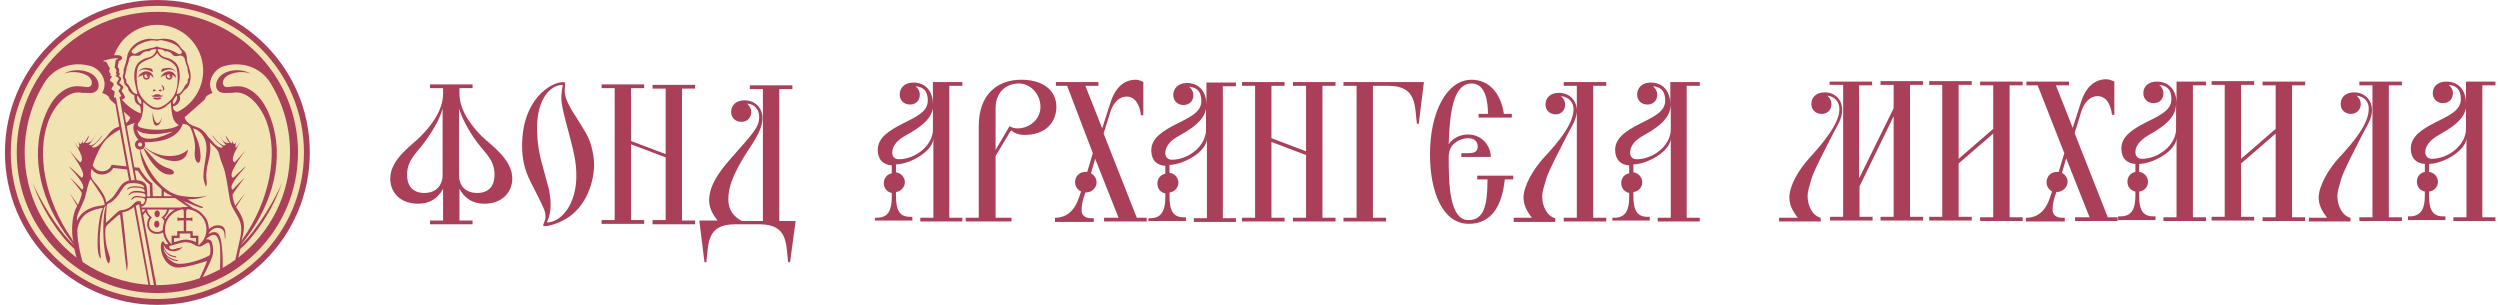 <svg width="410" height="50" viewBox="0 0 410 50" fill="none" xmlns="http://www.w3.org/2000/svg">
<circle cx="25.81" cy="25" r="25" fill="#AA3F59"/>
<path fill-rule="evenodd" clip-rule="evenodd" d="M25.809 0.961C12.534 0.961 1.771 11.724 1.771 25C1.771 38.276 12.534 49.038 25.809 49.038C39.085 49.038 49.848 38.276 49.848 25C49.848 11.724 39.085 0.961 25.809 0.961ZM25.809 48.061C13.076 48.061 2.748 37.733 2.748 25C2.748 12.267 13.076 1.939 25.809 1.939C38.542 1.939 48.87 12.262 48.87 25C48.87 37.733 38.542 48.061 25.809 48.061Z" fill="#F1E3B2"/>
<path fill-rule="evenodd" clip-rule="evenodd" d="M47.324 21.74C46.879 18.795 45.844 16.035 44.344 13.6C42.734 10.985 39.574 9.975 36.659 10.87C35.104 11.345 33.754 13.42 34.864 15.24C34.639 15.34 33.759 15.605 33.664 16.155C33.634 16.335 33.229 16.59 33.009 16.83C32.094 17.635 31.174 18.44 30.259 19.245C30.454 19.795 30.744 20.14 31.394 20.495C31.724 20.675 32.104 20.76 32.449 20.91C32.624 20.985 32.799 21.065 32.959 21.175C33.134 21.3 33.289 21.45 33.444 21.6C33.559 21.71 33.679 21.825 33.774 21.955C34.099 22.43 34.344 22.695 34.544 22.87C35.189 23.675 35.989 24.505 36.579 24.095C36.134 23.755 34.934 22.715 34.804 22.11C34.974 22.435 36.444 24.35 37.039 23.715C36.714 23.5 35.889 22.145 35.734 21.905C35.874 22.05 36.289 22.84 36.644 23.145C37.014 23.46 37.489 23.52 37.669 23.415C37.289 23.145 37.104 22.58 36.994 22.255L37.219 22.495C37.579 23.22 38.239 24.04 38.029 22.985C38.349 23.925 38.609 23.715 38.834 22.975C38.354 24.595 38.669 24.57 39.484 23.155C39.249 23.72 37.509 26.13 38.464 26.64C38.589 26.605 40.189 24.765 40.269 24.63C40.099 24.95 37.144 28.605 38.204 29.17C38.494 28.975 39.974 27.46 40.309 27.305C40.054 27.725 37.184 30.435 38.164 31.13C38.574 30.605 39.939 29.33 40.159 29.1C39.664 29.785 38.509 31.2 38.134 31.925C38.124 32.51 38.419 33.325 38.594 33.735C38.849 33.39 39.904 32.035 40.174 31.685C39.979 31.97 39.009 33.51 38.714 33.955C39.104 34.5 39.789 35.54 39.964 36.585C40.114 37.49 39.824 38.745 39.564 39.7L39.779 39.25C44.309 32.755 45.639 25.165 43.704 19.91C42.904 17.74 40.744 14.655 38.084 15.225C37.739 15.23 37.344 15.245 36.814 15.25C35.354 15.255 34.999 13.775 36.019 12.59C36.889 11.585 39.214 11.005 41.184 12.1C39.644 11.48 37.484 11.945 36.819 12.835C36.354 13.46 36.574 14.04 36.879 14.2C37.534 14.54 38.869 13.665 40.689 14.55C42.824 15.595 44.059 18.095 44.754 20.51C46.684 27.22 44.144 34.66 39.414 40.26C42.159 37.85 45.464 32.015 46.234 30.015C46.284 29.87 46.329 29.725 46.374 29.58C46.349 29.69 46.299 29.84 46.234 30.015C44.754 34.415 41.819 38.72 39.409 40.815C39.364 41.135 39.194 41.74 39.064 42.25C44.234 38.27 47.564 32.025 47.564 24.995C47.569 23.89 47.484 22.8 47.324 21.74Z" fill="#F1E3B2"/>
<path fill-rule="evenodd" clip-rule="evenodd" d="M20.304 18.31L20.329 18.44L20.504 19.325L20.539 19.495L20.659 20.115L20.674 20.19C21.094 19.845 21.214 19.67 21.364 19.24L20.304 18.31Z" fill="#F1E3B2"/>
<path fill-rule="evenodd" clip-rule="evenodd" d="M5.384 30.015C5.314 29.84 5.269 29.69 5.244 29.58C5.289 29.725 5.334 29.87 5.384 30.015C6.149 32.015 9.459 37.85 12.204 40.26C7.474 34.66 4.934 27.22 6.864 20.51C7.559 18.1 8.794 15.595 10.929 14.55C12.744 13.66 14.079 14.54 14.739 14.2C15.044 14.04 15.264 13.455 14.799 12.835C14.134 11.945 11.974 11.48 10.434 12.1C12.404 11.005 14.729 11.585 15.599 12.59C16.624 13.775 16.264 15.26 14.804 15.25C14.274 15.25 13.879 15.23 13.534 15.225C10.874 14.65 8.714 17.74 7.914 19.91C5.979 25.165 7.304 32.75 11.834 39.25L12.049 39.7C11.599 38.03 11.834 34.945 12.664 33.78C12.374 33.335 11.634 31.97 11.439 31.68C11.714 32.03 12.529 33.255 12.784 33.6C12.959 33.19 13.414 32.215 13.404 31.625C13.034 30.9 11.954 29.775 11.459 29.09C11.679 29.315 13.044 30.59 13.454 31.12C14.434 30.425 11.564 27.715 11.309 27.295C11.639 27.45 13.119 28.965 13.414 29.16C14.479 28.595 11.519 24.945 11.349 24.62C11.434 24.755 13.029 26.6 13.154 26.63C14.109 26.12 12.369 23.705 12.134 23.145C12.954 24.56 13.269 24.585 12.784 22.965C13.014 23.71 13.269 23.915 13.589 22.975C13.379 24.03 14.039 23.21 14.399 22.485L14.624 22.245C14.514 22.57 14.329 23.135 13.949 23.405C14.129 23.51 14.604 23.45 14.974 23.135C15.329 22.83 15.744 22.04 15.884 21.895C15.729 22.135 14.909 23.49 14.579 23.705C15.174 24.34 16.649 22.43 16.814 22.1C16.689 22.71 15.484 23.75 15.039 24.085C15.634 24.495 16.429 23.665 17.074 22.86C17.274 22.685 17.514 22.42 17.844 21.945C17.934 21.81 18.054 21.7 18.174 21.59C18.329 21.44 18.484 21.285 18.659 21.165C18.814 21.055 18.994 20.975 19.169 20.9C19.294 20.845 19.424 20.8 19.554 20.755V20.74L19.489 20.36L19.449 20.13L19.334 19.465L19.324 19.405L19.194 18.65L19.169 18.51L19.009 17.57L18.929 17.105L18.604 16.82C18.384 16.58 17.979 16.325 17.949 16.145C17.854 15.595 16.974 15.33 16.749 15.23C17.854 13.405 16.504 11.335 14.954 10.86C12.039 9.97 8.879 10.975 7.269 13.59C5.764 16.025 4.729 18.785 4.289 21.735C4.129 22.8 4.044 23.885 4.044 24.995C4.044 32.02 7.374 38.27 12.544 42.25C12.414 41.74 12.244 41.13 12.199 40.815C9.799 38.72 6.864 34.415 5.384 30.015Z" fill="#F1E3B2"/>
<path fill-rule="evenodd" clip-rule="evenodd" d="M30.599 13.755C30.929 13.555 30.679 13.015 30.889 12.9C31.204 12.725 30.834 11.885 30.794 11.61C30.739 10.695 30.629 10.95 30.479 10.35C30.404 10.065 30.379 9.975 30.334 9.875C30.324 9.45 29.974 9.105 29.549 9.105C29.394 9.105 28.689 9.4 28.334 9.005C28.144 8.675 27.504 8.275 27.004 8.44C26.929 8.22 26.579 8.04 25.844 8.065C25.984 8.675 26.359 9.16 26.979 9.38C27.434 9.515 27.694 9.555 27.924 9.675C28.034 9.735 28.129 9.78 28.214 9.825C28.234 9.85 28.259 9.87 28.284 9.885C28.639 10.115 28.974 10.31 29.264 11.035C29.394 11.385 29.514 12.045 29.474 12.74C29.429 13.5 29.209 14.31 29.059 14.91C28.994 15.165 29.044 15.235 28.954 15.415C28.959 15.415 28.964 15.415 28.969 15.415C29.959 15.435 30.154 14.025 30.599 13.755Z" fill="#F1E3B2"/>
<path fill-rule="evenodd" clip-rule="evenodd" d="M22.044 7.895C21.919 7.985 21.789 8.075 21.729 8.15C21.604 8.305 21.479 8.465 21.679 8.655C21.874 8.84 22.149 8.895 22.359 8.755C22.549 8.63 23.094 8.36 23.149 8.345C24.069 7.915 25.424 7.875 25.729 7.6C26.034 7.875 27.389 7.915 28.309 8.345C28.364 8.36 28.899 8.63 29.084 8.755C29.294 8.895 29.544 8.95 29.739 8.765C29.939 8.575 29.814 8.415 29.689 8.26C29.634 8.195 29.579 8.135 29.524 8.075C29.384 7.765 29.044 7.49 28.609 7.26C28.549 7.225 28.484 7.19 28.419 7.165C27.914 6.93 27.319 6.75 26.774 6.65L26.779 6.645C26.404 6.55 25.984 6.59 25.749 6.72C25.439 6.62 25.099 6.605 24.784 6.63C23.759 6.81 22.509 7.27 22.044 7.895Z" fill="#F1E3B2"/>
<path fill-rule="evenodd" clip-rule="evenodd" d="M23.549 42.45L22.079 34.48L21.979 33.94C21.424 34.405 20.769 34.745 20.054 34.825C20.074 34.97 20.089 35.09 20.099 35.195C20.169 35.74 20.229 36.29 20.294 36.835C20.304 36.97 20.319 37.115 20.339 37.28C20.339 37.28 20.339 37.28 20.344 37.28C20.559 39.245 20.739 41.215 20.934 43.185C20.929 43.66 20.899 44.09 20.779 44.41C20.719 43.885 20.654 43.385 20.589 42.91L19.714 35.31C19.679 35.185 19.579 35.17 19.414 35.265L18.179 36.365C18.179 36.365 18.179 36.365 18.179 36.36C18.044 36.485 17.889 36.61 17.754 36.74L17.749 36.745C17.509 36.975 17.304 37.235 17.289 37.57C17.109 40.75 18.189 41.93 18.049 42.645C17.534 45.245 16.289 37.525 17.359 33.685C17.324 33.68 17.144 34.02 17.109 34.015C16.819 34.68 16.494 36.635 16.389 38.47C16.274 40.535 16.624 42.46 16.504 42.38C15.549 41.76 16.099 35.1 16.894 34.14C16.909 34.12 16.929 34.105 16.944 34.085C15.224 34.33 14.159 34.9 13.729 35.43V35.445C13.154 36.005 12.914 36.6 12.744 37.315C12.454 38.535 13.259 42.195 13.569 42.98C16.679 45.1 20.364 46.435 24.344 46.7L23.549 42.45Z" fill="#F1E3B2"/>
<path fill-rule="evenodd" clip-rule="evenodd" d="M17.125 33.575C17.14 33.575 17.155 33.565 17.16 33.55C17.185 33.49 17.145 33.315 17.035 32.96C16.945 32.67 16.85 32.38 16.695 32.13C16.12 31.205 15.49 30.31 14.855 29.365C14.49 29.87 14.255 31.215 13.945 32.36C13.88 32.6 13.78 32.835 13.685 33.05H13.68C13.445 33.585 13.21 34.115 12.975 34.65C12.64 35.295 12.505 36.045 12.655 36.185C12.76 35.905 13.005 35.525 13.315 35.155C14.96 33.57 16.685 33.87 17.125 33.575Z" fill="#F1E3B2"/>
<path fill-rule="evenodd" clip-rule="evenodd" d="M21.15 9.855C21.105 9.97 21.105 10.01 21.02 10.35C20.87 10.95 20.76 10.695 20.705 11.61C20.665 11.885 20.295 12.725 20.61 12.9C20.82 13.02 20.575 13.56 20.9 13.755C21.35 14.025 21.54 15.455 22.545 15.42C22.49 15.26 22.485 15.07 22.44 14.91C22.29 14.31 22.07 13.505 22.025 12.745C21.985 12.05 22.105 11.39 22.235 11.04C22.525 10.315 22.86 10.12 23.215 9.89C23.215 9.89 23.22 9.89 23.22 9.885C23.225 9.88 23.235 9.88 23.24 9.87C23.34 9.81 23.455 9.75 23.59 9.675C23.825 9.55 24.08 9.51 24.535 9.38C25.16 9.16 25.53 8.675 25.67 8.065C24.935 8.04 24.585 8.22 24.51 8.44C24.01 8.275 23.355 8.585 23.165 8.915C22.825 9.315 22.095 9.105 21.935 9.105C21.515 9.105 21.17 9.435 21.15 9.855Z" fill="#F1E3B2"/>
<path fill-rule="evenodd" clip-rule="evenodd" d="M28.249 18.825C28.119 18.155 28.084 17.47 28.004 16.77C27.349 17.325 26.754 17.98 25.779 17.985C24.809 17.985 24.214 17.325 23.494 16.725C23.494 17.1 23.519 17.4 23.489 17.695C23.404 18.55 23.314 19.4 22.774 20.06C22.459 20.435 22.569 20.7 22.964 20.885C24.719 21.52 28.194 21.395 29.324 20.51C28.659 20.145 28.379 19.51 28.249 18.825ZM25.569 20.595C25.089 20.54 24.964 18.975 25.044 18.39C25.119 19.015 25.369 20.295 25.894 20.19C26.244 20.12 26.434 19.56 26.574 19.265C26.344 20.285 25.974 20.64 25.569 20.595Z" fill="#F1E3B2"/>
<path fill-rule="evenodd" clip-rule="evenodd" d="M25.249 22.695C26.254 22.56 27.519 22.01 28.354 21.57C26.749 21.935 24.999 22.205 23.399 21.785C23.229 21.74 22.529 21.5 22.444 21.215C22.824 22.705 23.914 22.87 25.249 22.695Z" fill="#F1E3B2"/>
<path fill-rule="evenodd" clip-rule="evenodd" d="M26.444 35.645C26.809 35.55 27.274 34.895 27.414 34.38C26.509 34.355 25.004 34.355 24.119 34.36C24.124 34.505 24.189 35.1 24.854 35.61L24.944 35.68C24.474 35.96 24.369 36.67 24.494 37.16C24.554 37.405 24.689 37.605 24.884 37.755C25.389 38.14 26.259 38.17 26.709 37.685C26.709 37.66 26.709 37.64 26.709 37.615C26.709 37.16 26.794 36.72 26.949 36.315C26.859 36.015 26.679 35.76 26.444 35.645ZM25.714 37.33C25.474 37.33 25.279 37.075 25.279 36.76C25.279 36.445 25.474 36.19 25.714 36.19C25.954 36.19 26.149 36.445 26.149 36.76C26.154 37.075 25.959 37.33 25.714 37.33ZM25.774 35.635C25.534 35.635 25.339 35.38 25.339 35.065C25.339 34.75 25.534 34.495 25.774 34.495C26.014 34.495 26.209 34.75 26.209 35.065C26.214 35.38 26.014 35.635 25.774 35.635Z" fill="#F1E3B2"/>
<path fill-rule="evenodd" clip-rule="evenodd" d="M27.129 35.925C27.189 35.81 27.259 35.695 27.334 35.585C27.334 35.575 27.334 35.57 27.334 35.57C27.699 35.035 28.154 34.645 28.669 34.38H27.729C27.724 34.675 27.264 35.52 26.939 35.675C26.999 35.725 27.084 35.835 27.129 35.925Z" fill="#F1E3B2"/>
<path fill-rule="evenodd" clip-rule="evenodd" d="M28.139 40.05V38.65H29.059V37.91H30.139V36.15H29.394L29.104 36.29V35.61L29.394 35.75H30.139V34.615L29.999 34.335V34.33V34.325C28.339 34.545 27.059 35.935 27.059 37.615C27.054 38.575 27.474 39.44 28.139 40.05Z" fill="#F1E3B2"/>
<path fill-rule="evenodd" clip-rule="evenodd" d="M29.07 42.82C29.03 42.82 28.07 42.745 27.34 42.035C27.515 42.44 28.31 43.05 28.92 43.205C30.21 43.54 33.215 42.57 34.335 41.885C34.575 41.815 34.585 40.035 34.215 39.825C34.11 39.61 33.16 40.425 32.82 40.43C32.08 40.445 31.86 40.01 31.165 39.82C30.11 39.535 29.46 39.92 27.81 40.335L27.8 40.345C27.63 40.575 27.915 40.99 28.44 40.895C28.965 40.805 29.055 40.765 29.065 40.67C29.195 40.76 29.635 40.66 29.955 40.455C29.565 41.085 28.69 41.31 28 41.155C27.44 41.03 27.045 40.63 26.805 40.16C26.875 40.76 27.24 41.245 27.49 41.475C27.97 41.92 28.715 42.03 28.815 42.03C28.935 42.03 28.935 42.24 28.815 42.225C27.77 42.055 27.255 41.655 26.86 40.725C26.875 41.16 27.07 41.58 27.395 41.89C27.85 42.33 28.535 42.585 29.075 42.655C29.255 42.67 29.22 42.83 29.07 42.82Z" fill="#F1E3B2"/>
<path fill-rule="evenodd" clip-rule="evenodd" d="M23.159 33.915C23.174 33.955 23.184 33.995 23.194 34.035H24.609H25.254H27.569H28.724H29.584C29.989 33.94 30.399 33.915 30.809 33.95C30.839 33.955 30.969 33.965 30.864 33.955L28.724 32.485C28.634 32.48 28.549 32.48 28.469 32.485H24.099C24.029 33.13 23.894 33.725 23.159 33.915Z" fill="#F1E3B2"/>
<path fill-rule="evenodd" clip-rule="evenodd" d="M20.04 9.49C20.084 9.805 19.524 9.985 19.474 10L19.299 11.015C19.559 11.175 19.654 11.66 19.454 11.88C19.704 11.925 19.75 12.415 19.39 12.425C19.509 12.46 19.855 12.65 19.884 12.9C19.91 13.1 19.645 13.415 19.535 13.595L20.125 14.075C20.23 14.16 20.25 14.295 20.189 14.415L19.939 14.91L20.274 15.435C20.785 16.24 20.274 16.115 19.98 16.325C20.814 17.3 21.855 18.125 23.075 18.605C23.134 18.33 23.09 17.545 22.915 17.315C21.855 16.855 22.09 15.89 22.04 15.62C21.544 15.45 21.055 14.93 21.029 14.59C20.994 14.16 20.43 14.03 20.39 13.645C20.369 13.445 20.299 13.06 20.2 12.9C19.994 12.57 20.375 11.965 20.274 11.58C20.235 11.425 20.5 10.825 20.66 10.195C20.805 9.625 20.884 8.985 20.95 8.825C21.529 7.415 22.829 6.535 24.334 6.365C24.785 6.315 25.244 6.445 25.695 6.44C26.41 6.425 26.61 6.26 27.454 6.39C28.48 6.545 28.864 6.865 29.309 7.335C29.515 7.55 29.684 7.955 30.04 8.21C30.424 8.485 30.599 8.905 30.634 9.365C30.654 9.655 30.645 9.965 30.73 10.245C31.059 11.04 31.399 12.305 31.209 13.13C31.13 13.485 31.07 13.96 30.739 14.365C30.559 14.585 30.279 14.725 30.11 14.95C29.904 15.22 29.695 15.47 29.439 15.665C29.834 16.415 29.049 17.405 28.41 17.41C28.29 17.665 28.434 18 28.689 18.185C28.845 18.295 29.015 18.4 29.285 18.26C31.684 17 33.319 14.49 33.319 11.595C33.319 7.44 29.95 4.07 25.794 4.07C22.52 4.07 19.735 6.16 18.7 9.08C18.93 9.055 19.959 8.91 20.04 9.49Z" fill="#F1E3B2"/>
<path fill-rule="evenodd" clip-rule="evenodd" d="M26.865 32.175C27.33 32.175 28.3 32.18 28.33 32.18C28.33 32.17 27.35 31.805 26.865 31.37V32.175Z" fill="#F1E3B2"/>
<path fill-rule="evenodd" clip-rule="evenodd" d="M29.459 38.3V39.04H28.539V39.715C29.864 39.39 30.419 38.975 32.139 39.695V39.035H31.219V38.3H29.459Z" fill="#F1E3B2"/>
<path fill-rule="evenodd" clip-rule="evenodd" d="M23.845 34.355H23.265C23.295 34.515 23.325 34.685 23.37 34.875C23.43 34.77 23.62 34.575 23.845 34.355Z" fill="#F1E3B2"/>
<path fill-rule="evenodd" clip-rule="evenodd" d="M24.134 32.21C24.239 32.215 24.314 32.22 24.629 32.19C24.604 31.93 24.614 30.965 24.554 30.25C23.744 29.745 22.739 28.25 22.614 28L22.104 27.94L22.399 29.545C23.639 29.655 24.029 30.14 24.084 30.905C24.129 31.535 24.174 32.2 24.134 32.21Z" fill="#F1E3B2"/>
<path fill-rule="evenodd" clip-rule="evenodd" d="M17.71 36.235C18.205 35.77 18.685 35.29 19.195 34.84C19.385 34.67 19.64 34.48 19.87 34.47C20.785 34.425 21.455 33.955 22.03 33.32C22.295 33.03 22.525 32.965 22.84 32.985C23.045 33 23.1 33.06 23.1 33.14C23.105 33.265 23.105 33.445 23.2 33.48C23.52 33.61 23.76 33.09 23.785 32.845C23.83 32.43 23.225 32.43 22.925 32.39C22.5 32.335 22.105 32.27 21.755 32.655C21.64 32.82 21.4 32.835 21.62 32.54C22 32.03 22.355 32.055 23.815 32.335C23.87 32.075 23.87 31.92 23.775 31.825C23.545 31.59 22.145 31.515 21.845 31.6C21.44 31.715 21.18 32.1 21.08 32.02C21.04 31.985 21.145 31.825 21.41 31.585C21.565 31.445 21.75 31.37 21.945 31.34C22.69 31.215 23.54 31.43 23.705 31.52C23.73 31.315 23.72 31.22 23.645 31.1C23.475 30.845 22.63 30.71 21.98 30.75C21.54 30.78 21.26 30.815 20.91 31.085C20.775 31.19 20.805 30.91 21.17 30.73C21.81 30.41 22.98 30.545 23.635 30.78C23.665 30.275 22.75 30.085 22.165 30.04C21.635 30 21.09 29.995 20.725 30.255C20.1 30.69 19.755 31.59 19.24 32.2C18.81 32.705 18.345 33.175 17.68 33.435C17.58 33.475 17.505 33.695 17.49 33.84C17.44 34.39 17.41 34.94 17.385 35.495C17.37 35.82 17.385 36.15 17.385 36.525C17.51 36.41 17.615 36.325 17.71 36.235Z" fill="#F1E3B2"/>
<path fill-rule="evenodd" clip-rule="evenodd" d="M30.695 34.305L30.68 34.33L30.535 34.615V35.75H31.265L31.55 35.61V36.29L31.265 36.15H30.53V37.91H31.61V38.65H32.53V40.25C33.335 39.645 33.855 38.69 33.855 37.62C33.865 35.86 32.465 34.425 30.695 34.305Z" fill="#F1E3B2"/>
<path fill-rule="evenodd" clip-rule="evenodd" d="M25.224 29.84C24.054 28.555 23.154 26.72 22.914 24.53C22.834 24.525 22.759 24.51 22.689 24.49H22.684H22.679C22.634 24.475 22.594 24.455 22.549 24.43C22.389 24.34 22.249 24.18 22.174 23.995V23.99V23.985V23.98C22.144 23.895 22.129 23.805 22.129 23.71C22.129 23.345 22.364 23.035 22.689 22.925C21.749 21.82 21.619 20.355 22.259 20.13C21.919 20.2 21.379 20.395 20.774 20.67L21.214 23.065L21.289 23.465L21.414 24.14L21.449 24.335L21.479 24.485L21.524 24.74L21.584 25.065L21.654 25.435L22.019 27.425L22.844 27.515C23.144 28.215 24.339 29.7 24.984 30.09C25.034 30.78 25.009 31.51 25.069 32.18C25.134 32.175 25.829 32.175 26.499 32.175V31.035C25.949 30.54 25.394 30.03 25.224 29.84Z" fill="#F1E3B2"/>
<path fill-rule="evenodd" clip-rule="evenodd" d="M23.304 23.705C23.304 23.515 23.154 23.365 22.964 23.365C22.779 23.365 22.624 23.515 22.624 23.705C22.624 23.895 22.774 24.045 22.964 24.045C23.154 24.045 23.304 23.89 23.304 23.705Z" fill="#F1E3B2"/>
<path fill-rule="evenodd" clip-rule="evenodd" d="M28.38 17.07C28.61 17.125 29.225 16.275 28.99 15.635C28.7 16.065 28.17 16.46 28.38 17.07Z" fill="#F1E3B2"/>
<path fill-rule="evenodd" clip-rule="evenodd" d="M18.27 27.12L18.309 27.01L18.424 27.03L20.75 27.285L20.559 26.26L20.439 25.615L20.349 25.135L20.27 24.705L20.215 24.415L20.204 24.37L20.105 23.815L19.735 21.8L19.684 21.525L19.634 21.25C18.57 21.855 17.5 22.63 16.974 23.41C16.47 24.11 16.09 24.855 15.764 25.62L15.759 25.63C15.54 26.09 15.37 26.55 15.2 27.125C15.97 28.575 17.875 28.24 18.27 27.12Z" fill="#F1E3B2"/>
<path fill-rule="evenodd" clip-rule="evenodd" d="M17.405 10.105L18.04 11.26C17.94 11.39 17.895 11.56 17.925 11.73C17.96 11.92 18.08 12.07 18.245 12.155L18.22 12.16C18.13 12.175 18.065 12.265 18.085 12.36C18.1 12.45 18.19 12.515 18.285 12.495L18.37 12.48L18.38 12.54L18.08 12.98C18.005 13.09 18.03 13.245 18.145 13.32L18.585 13.625L18.645 13.96L18.34 14.4C18.265 14.51 18.29 14.665 18.405 14.745L18.83 15.035L18.695 15.76C18.63 16.12 18.865 16.005 18.975 15.985L19.015 15.98L19.73 19.87L19.835 20.45L21.51 29.57C21.705 29.55 21.91 29.54 22.1 29.545L19.59 15.875L19.63 15.865C19.74 15.845 20 15.865 19.81 15.555L19.425 14.925L19.715 14.5C19.79 14.39 19.765 14.235 19.65 14.16L19.21 13.85L19.15 13.515L19.45 13.075C19.525 12.965 19.5 12.81 19.385 12.73L18.945 12.43L18.935 12.37L19.02 12.355C19.11 12.34 19.175 12.25 19.155 12.155C19.14 12.065 19.05 12 18.955 12.02L18.93 12.025C19.05 11.895 19.11 11.71 19.075 11.515C19.045 11.34 18.94 11.2 18.8 11.115L18.98 9.81C19.235 9.73 19.39 9.655 19.38 9.605C19.365 9.51 18.805 9.535 18.13 9.66C17.455 9.785 16.925 9.96 16.94 10.05C16.965 10.105 17.14 10.12 17.405 10.105Z" fill="#F1E3B2"/>
<path fill-rule="evenodd" clip-rule="evenodd" d="M23.14 17.07C23.345 16.465 22.82 16.065 22.529 15.635C22.29 16.27 22.904 17.125 23.14 17.07Z" fill="#F1E3B2"/>
<path fill-rule="evenodd" clip-rule="evenodd" d="M33.755 39.24C34.225 39.21 34.62 39.295 34.77 39.825C35.015 40.685 34.985 41.425 34.825 42.035C34.695 42.525 33.715 44.615 33.255 45.445C34.235 45.085 35.185 44.66 36.095 44.17C36.1 42.925 36.185 40.78 36.03 40.01C35.665 38.205 34.99 38.13 33.755 39.24Z" fill="#F1E3B2"/>
<path fill-rule="evenodd" clip-rule="evenodd" d="M29.574 43.865C26.564 44.19 25.844 39.865 26.729 39.56C26.834 39.525 27.039 40.17 27.329 40.06C27.444 40.055 27.534 40.035 27.609 40.005C27.154 39.485 26.849 38.835 26.749 38.125C26.429 38.295 26.094 38.37 25.684 38.36C24.639 38.335 24.259 37.62 24.154 37.02C24.079 36.595 24.169 36.035 24.494 35.665C24.229 35.385 23.844 34.92 23.894 34.715C23.689 34.965 23.654 34.995 23.469 35.27L23.959 37.95L25.634 46.76C25.694 46.76 25.754 46.76 25.814 46.76C28.234 46.76 30.564 46.365 32.744 45.635C33.149 44.805 33.949 42.965 33.944 42.79C33.344 42.975 31.384 43.67 29.574 43.865Z" fill="#F1E3B2"/>
<path fill-rule="evenodd" clip-rule="evenodd" d="M14.919 28.18C14.814 28.65 14.924 29.09 15.204 29.49C15.504 29.925 15.919 30.305 16.209 30.75C16.744 31.555 17.264 32.125 17.429 33.19C17.769 32.955 18.274 32.635 18.609 32.2C19.579 30.95 19.854 29.875 21.169 29.595L20.839 27.8L18.549 27.54C18.029 28.725 15.889 29.16 15.039 27.68C14.999 27.85 14.959 28.015 14.919 28.18Z" fill="#F1E3B2"/>
<path fill-rule="evenodd" clip-rule="evenodd" d="M39.469 38.585C39.564 38.04 39.604 37.545 39.524 36.975C39.334 35.555 38.009 34.37 37.729 32.925C37.414 31.295 37.254 29.675 36.869 28.135C36.644 27.225 36.179 26.405 35.984 25.46C35.869 24.905 35.619 24.465 35.194 24.09C34.779 23.73 34.834 23.76 34.399 23.34C34.814 25.4 33.849 26.64 33.824 28.825C33.819 29.365 34.034 30.245 33.769 30.625C33.569 30.1 33.369 29.555 33.364 29.015C33.339 27.135 34.089 25.205 33.799 23.575C33.579 22.34 32.744 21.31 31.674 21.05C31.989 22.22 32.509 22.975 32.729 24.16C33.409 27.87 31.689 27.025 31.954 24.77C32.174 22.875 31.234 20.87 31.114 20.765C30.664 20.375 30.614 20.43 29.979 20.3C29.199 22.63 26.624 23.315 23.704 23.335C23.759 23.445 23.789 23.57 23.789 23.7C23.789 23.835 23.759 23.955 23.704 24.07C25.704 25.67 27.579 25.705 28.754 25.52C30.149 25.295 30.829 24.51 30.829 24.51C30.474 27.54 26.474 26.63 23.679 24.105C23.649 24.16 23.614 24.21 23.574 24.255C25.574 26.29 25.684 26.97 27.874 27.695C28.804 28 28.839 28.855 27.339 28.585C25.689 28.155 24.229 25.89 23.519 24.315C23.374 24.45 23.179 24.53 22.979 24.535C24.029 27.635 26.129 31.06 28.969 31.95C29.919 32.245 32.444 32.55 34.039 32.075C32.504 32.74 31.024 32.68 30.784 32.675C31.569 33.29 32.339 33.625 33.299 33.945C33.339 34.31 32.604 34 31.724 33.63C31.134 33.385 30.429 33.15 30.034 32.945L31.569 34.055C31.609 34.105 31.594 34.1 31.654 34.12C32.114 34.27 32.534 34.5 32.894 34.795L32.869 34.785C33.819 35.635 34.159 36.26 34.264 37.555L34.299 37.53L34.304 37.525L34.749 37.215C35.304 36.9 35.804 36.9 36.209 37.015C36.559 37.115 36.964 37.32 36.974 38.395C36.984 39.605 36.889 39.48 36.814 38.365C36.724 37.015 34.769 37.04 34.189 38.39C34.709 38.06 35.779 37.605 36.169 39.175C36.474 40.27 36.584 42.76 36.509 43.945C37.229 43.535 37.929 43.09 38.594 42.6C38.819 41.64 39.334 39.365 39.429 38.88C39.444 38.785 39.459 38.685 39.469 38.585Z" fill="#F1E3B2"/>
<path fill-rule="evenodd" clip-rule="evenodd" d="M22.269 33.75L24.634 46.725C24.839 46.735 25.039 46.745 25.244 46.75L22.819 33.505C22.644 33.56 22.454 33.645 22.269 33.75Z" fill="#F1E3B2"/>
<path fill-rule="evenodd" clip-rule="evenodd" d="M27.904 12.25C27.914 12.25 27.924 12.25 27.929 12.25C27.734 12.165 27.479 12.215 27.414 12.295C27.284 12.535 27.474 12.83 27.699 12.815C27.879 12.805 27.999 12.68 28.024 12.525C27.999 12.55 27.984 12.565 27.924 12.57C27.709 12.58 27.709 12.26 27.904 12.25Z" fill="#F1E3B2"/>
<path fill-rule="evenodd" clip-rule="evenodd" d="M28.984 11.245C28.859 10.695 27.989 9.94 27.139 9.73C26.599 9.595 26.084 9.25 25.774 8.655C25.524 9.17 24.929 9.56 24.464 9.685C23.474 10.04 22.974 10.385 22.714 10.825C22.224 11.665 22.379 14.14 22.774 15.09C23.129 15.95 23.754 16.665 24.599 17.26C25.214 17.695 25.924 17.8 26.544 17.475C27.759 16.835 28.674 15.89 28.984 14.475C29.224 13.39 29.189 12.16 28.984 11.245ZM26.579 11.325C26.734 11.185 27.574 11.1 27.809 11.135C28.289 11.215 28.669 11.515 28.874 11.845C28.124 11.085 27.269 11.395 26.444 11.825C26.459 11.56 26.479 11.41 26.579 11.325ZM26.064 14.805C26.164 14.69 26.304 14.645 26.399 14.69C26.564 14.765 26.509 14.995 26.354 15.005C26.274 15.01 26.234 14.94 26.129 14.915C26.019 14.89 25.899 14.96 25.789 14.96C25.914 14.945 25.989 14.89 26.064 14.805ZM25.509 14.805C25.584 14.89 25.659 14.945 25.779 14.955C25.669 14.955 25.549 14.885 25.439 14.91C25.334 14.935 25.294 15.005 25.214 15C25.059 14.99 25.009 14.76 25.169 14.685C25.264 14.645 25.409 14.685 25.509 14.805ZM23.689 11.135C23.924 11.095 24.764 11.185 24.919 11.325C25.019 11.415 25.039 11.56 25.054 11.825C24.234 11.395 23.374 11.085 22.624 11.845C22.834 11.515 23.209 11.215 23.689 11.135ZM24.584 12.475C24.604 12.78 24.364 13.045 24.054 13.065C23.744 13.085 23.474 12.85 23.454 12.54C23.449 12.45 23.464 12.37 23.499 12.29C23.239 12.36 22.854 12.515 22.644 12.72C22.789 12.19 23.379 11.73 23.904 11.695C24.589 11.655 25.134 12.12 25.169 12.785C24.989 12.57 24.789 12.38 24.529 12.26C24.564 12.335 24.584 12.405 24.584 12.475ZM26.239 16.26C26.119 16.305 25.959 16.34 25.784 16.34C25.609 16.34 25.449 16.3 25.329 16.26C25.209 16.215 25.069 16.11 25.099 16.085C25.159 16.035 25.294 15.96 25.409 15.97C25.524 15.98 25.654 16.04 25.784 16.04C25.919 16.04 26.044 15.98 26.159 15.97C26.274 15.96 26.404 16.04 26.469 16.085C26.499 16.11 26.364 16.22 26.239 16.26ZM26.104 15.855C26.034 15.84 25.969 15.865 25.914 15.885C25.804 15.93 25.769 15.925 25.659 15.885C25.604 15.865 25.534 15.84 25.469 15.855C25.139 15.93 25.019 15.87 24.764 15.69C25.279 15.74 25.349 15.495 25.564 15.45C25.664 15.43 25.689 15.495 25.789 15.495C25.889 15.495 25.919 15.43 26.019 15.45C26.234 15.49 26.304 15.74 26.819 15.69C26.634 15.815 26.384 15.92 26.104 15.855ZM26.624 14.945C26.844 14.84 26.694 14.095 26.384 13.93C26.934 13.985 27.209 14.82 26.624 14.945ZM28.234 12.27C28.264 12.335 28.284 12.405 28.289 12.475C28.309 12.78 28.069 13.045 27.759 13.065C27.449 13.085 27.179 12.85 27.159 12.54C27.154 12.45 27.169 12.37 27.204 12.29C26.944 12.36 26.559 12.515 26.349 12.72C26.494 12.19 27.084 11.73 27.609 11.695C28.294 11.655 28.839 12.12 28.874 12.785C28.699 12.58 28.499 12.39 28.234 12.27Z" fill="#F1E3B2"/>
<path fill-rule="evenodd" clip-rule="evenodd" d="M24.2 12.25C24.21 12.25 24.22 12.25 24.225 12.25C24.03 12.165 23.775 12.215 23.71 12.295C23.58 12.535 23.77 12.83 23.995 12.815C24.175 12.805 24.295 12.68 24.32 12.525C24.295 12.55 24.28 12.565 24.22 12.57C24.01 12.58 24.005 12.26 24.2 12.25Z" fill="#F1E3B2"/>
<path d="M79.414 33.409C77.42 33.409 76.116 32.412 75.35 30.954V36.171H77.497V36.785H70.518V36.171H72.665V30.954C71.899 32.412 70.595 33.409 68.601 33.409C65.687 33.409 64 31.645 64 29.266C64 26.044 67.758 23.665 68.985 22.361C70.135 21.21 72.665 18.448 72.665 15.379V14.458H70.518V13.844H77.497V14.458H75.35V15.379C75.35 18.448 77.88 21.21 79.031 22.361C80.334 23.665 84.015 26.044 84.015 29.266C84.015 31.568 82.328 33.409 79.414 33.409ZM72.589 17.834C72.205 19.138 71.362 20.98 69.598 23.358C68.294 25.123 66.761 26.274 66.761 28.652C66.761 30.57 67.758 31.645 69.598 31.645C71.515 31.645 72.589 30.417 72.589 28.652V17.834ZM78.264 23.358C76.5 20.98 75.733 19.138 75.273 17.834V28.652C75.273 30.494 76.347 31.645 78.264 31.645C80.104 31.645 81.101 30.57 81.101 28.652C81.101 26.197 79.567 25.123 78.264 23.358Z" fill="#AA3F59"/>
<path d="M92.144 36.248C90.917 36.862 89.766 37.092 89.46 37.092C89.383 37.092 89.076 37.092 89.076 36.939C89.076 36.785 89.46 36.095 89.46 35.634C89.46 34.56 89.306 34.33 87.082 29.957C85.932 27.732 85.626 25.89 85.626 23.895C85.626 16.223 90.38 13.46 92.374 13.46C92.681 13.46 92.681 13.614 92.681 13.767C92.681 13.844 92.604 14.765 92.604 14.918C92.604 16.223 93.677 17.911 93.908 18.294C96.362 22.131 96.592 22.591 96.975 23.972C97.282 25.046 97.435 26.197 97.435 27.118C97.359 30.494 95.748 34.56 92.144 36.248ZM92.681 19.522C92.451 18.524 92.067 17.22 92.067 16.146C92.067 15.302 92.144 14.765 92.297 13.921C90.15 13.921 88.079 16.376 88.079 20.98C88.079 21.593 88.079 23.665 88.693 26.12L89.997 30.954C90.073 31.261 90.303 32.489 90.303 33.486C90.303 34.714 90.15 35.404 89.69 36.478C91.99 36.478 94.521 33.563 94.521 28.882C94.521 26.427 94.138 24.969 92.681 19.522Z" fill="#AA3F59"/>
<path d="M107.02 36.709V36.095H109.167V25.813L103.492 23.665V36.095H105.64V36.709H98.661V36.095H100.808V14.458H98.661V13.844H105.64V14.458H103.492V23.128L109.167 25.276V14.534H107.02V13.921H113.998V14.534H111.851V36.171H113.998V36.785H107.02V36.709Z" fill="#AA3F59"/>
<path d="M129.566 43H129.259C128.876 40.008 129.259 36.785 124.581 36.785H120.517C115.839 36.785 116.223 40.008 115.839 43H115.533L114.689 36.172H117.68C117.22 35.558 116.299 34.407 116.299 32.872C116.299 30.724 117.526 28.652 119.674 26.197C123.585 21.747 124.505 20.903 124.505 19.138C124.505 18.141 123.891 17.067 122.511 16.99C122.971 17.373 123.201 17.834 123.201 18.371C123.201 19.292 122.588 19.982 121.591 19.982C120.594 19.982 119.904 19.292 119.904 18.371C119.904 17.22 120.747 16.453 122.128 16.453C123.738 16.453 125.042 17.604 125.042 19.368C125.042 21.593 123.048 23.972 121.821 26.044C120.21 28.806 119.444 30.647 119.444 32.719C119.444 34.483 120.364 35.558 121.667 36.248H125.118V14.611H122.971V13.998H129.95V14.611H127.802V36.248H130.486L129.566 43Z" fill="#AA3F59"/>
<path d="M299.667 15.686C300.127 16.069 300.357 16.53 300.357 17.067C300.357 17.987 299.744 18.678 298.747 18.678C297.75 18.678 297.06 17.987 297.06 17.067C297.06 15.916 297.903 15.149 299.284 15.149C300.894 15.149 302.121 16.299 302.121 18.064C302.121 19.445 301.354 20.519 300.511 22.131C297.06 28.806 297.137 29.113 296.907 29.957C296.83 30.264 296.446 31.261 296.446 32.182C296.446 33.793 297.29 35.404 298.594 35.711V36.325H291.769V35.711H294.836C294.376 35.097 293.456 33.947 293.456 32.412C293.456 30.494 294.913 27.885 296.83 25.814C299.13 23.282 301.661 20.212 301.661 17.911C301.661 16.837 301.048 15.839 299.667 15.686ZM300.051 13.998V13.384H307.029V13.998H304.882V29.113H304.959L310.557 17.757V13.921H308.409V13.307H315.388V13.921H313.241V35.558H315.388V36.172H308.409V35.558H310.557V19.062L304.959 30.571V35.558H307.106V36.172H300.127V35.558H302.275V13.921H300.051V13.998Z" fill="#AA3F59"/>
<path d="M324.744 36.248V35.635H326.891V21.901L321.216 26.811V35.558H323.364V36.172H316.385V35.558H318.532V13.921H316.385V13.307H323.364V13.921H321.216V26.044L326.891 21.133V13.998H324.744V13.384H331.722V13.998H329.575V35.635H331.722V36.248H324.744Z" fill="#AA3F59"/>
<path d="M334.176 13.997H332.335V13.384H339.314V13.997H337.167L339.927 20.98L341.231 16.913C342.075 14.151 343.608 13 345.449 13C345.832 13 346.292 13.153 346.752 13.384V18.831H346.369C346.139 16.913 345.295 15.762 343.992 15.762C342.841 15.762 341.845 16.76 341.384 18.141L340.234 21.823L345.679 35.634H347.289V36.248H340.311V35.634H342.688L338.854 25.967L338.164 28.345C338.7 28.652 339.084 29.189 339.084 29.803C339.084 30.724 338.24 31.491 337.32 31.491H337.243L336.937 32.412C336.707 33.179 336.63 33.793 336.63 34.483C336.63 35.097 337.09 35.711 338.164 35.711H338.624V36.325H332.259V35.711C334.176 35.711 335.48 34.637 336.246 32.258C336.246 32.258 336.553 31.338 336.553 31.414C336.016 31.107 335.633 30.57 335.633 29.88C335.633 28.959 336.323 28.192 337.32 28.192C337.397 28.192 337.55 28.192 337.627 28.192L338.547 25.123L334.176 13.997Z" fill="#AA3F59"/>
<path d="M354.805 36.248V35.634H356.952V22.591C356.952 24.586 353.348 26.811 350.818 26.887V28.192C351.661 28.268 352.275 29.036 352.275 29.803C352.275 30.647 351.661 31.337 350.818 31.414V32.105C350.818 34.407 351.431 35.481 353.118 35.481H353.502V36.095H347.367V35.481H347.75C349.667 35.481 350.204 34.176 350.204 32.105V31.414C349.437 31.261 348.9 30.647 348.9 29.803C348.9 28.959 349.437 28.345 350.204 28.192V26.887C348.824 26.811 347.904 25.967 347.904 24.355C347.904 22.36 349.744 21.21 351.815 20.136C353.885 19.061 356.109 18.217 356.109 16.299C356.109 15.302 355.879 14.074 354.115 13.921C354.575 14.304 354.805 14.765 354.805 15.302C354.805 16.222 354.192 16.913 353.195 16.913C352.198 16.913 351.508 16.222 351.508 15.302C351.508 14.151 352.351 13.383 353.732 13.383C355.956 13.383 356.952 15.072 356.952 16.913V13.383H361.784V13.997H359.636V35.634H361.784V36.248H354.805ZM356.876 16.913C356.876 18.831 355.726 20.289 352.428 22.13C351.508 22.667 350.204 23.588 350.204 24.969C350.204 25.583 350.588 26.043 351.278 26.043C353.962 26.043 356.876 23.818 356.876 21.133V16.913Z" fill="#AA3F59"/>
<path d="M371.063 36.248V35.635H373.21V21.901L367.535 26.811V35.558H369.683V36.172H362.704V35.558H364.851V13.921H362.704V13.307H369.683V13.921H367.535V26.044L373.21 21.133V13.998H371.063V13.384H378.041V13.998H375.894V35.635H378.041V36.248H371.063Z" fill="#AA3F59"/>
<path d="M386.475 15.685C386.935 16.069 387.165 16.529 387.165 17.066C387.165 17.987 386.475 18.678 385.555 18.678C384.558 18.678 383.868 17.987 383.868 17.066C383.868 15.915 384.712 15.148 386.092 15.148C387.702 15.148 389.006 16.299 389.006 18.064C389.006 19.445 388.239 20.519 387.396 22.13C383.945 28.805 384.021 29.113 383.791 29.956C383.715 30.263 383.331 31.261 383.331 32.181C383.331 33.793 384.175 35.404 385.478 35.711V36.325H378.653V35.711H381.644C381.184 35.097 380.264 33.946 380.264 32.412C380.264 30.494 381.874 27.731 383.638 25.813C386.169 23.128 388.469 20.212 388.469 17.91C388.546 16.836 387.856 15.839 386.475 15.685ZM386.935 13.997V13.383H393.914V13.997H391.767V35.634H393.914V36.248H386.935V35.634H389.083V13.997H386.935Z" fill="#AA3F59"/>
<path d="M402.35 36.248V35.634H404.498V22.591C404.498 24.586 400.893 26.811 398.363 26.887V28.192C399.206 28.268 399.82 29.036 399.82 29.803C399.82 30.647 399.206 31.337 398.363 31.414V32.105C398.363 34.407 398.976 35.481 400.663 35.481H401.047V36.095H394.912V35.481H395.219C397.059 35.481 397.673 34.176 397.673 32.105V31.414C396.906 31.261 396.369 30.647 396.369 29.803C396.369 28.959 396.906 28.345 397.673 28.192V26.887C396.292 26.811 395.372 25.967 395.372 24.355C395.372 22.36 397.212 21.21 399.283 20.136C401.354 19.061 403.577 18.217 403.577 16.299C403.577 15.302 403.347 14.074 401.584 13.921C402.044 14.304 402.274 14.765 402.274 15.302C402.274 16.222 401.66 16.913 400.663 16.913C399.666 16.913 398.976 16.222 398.976 15.302C398.976 14.151 399.82 13.383 401.2 13.383C403.424 13.383 404.421 15.072 404.421 16.913V13.383H409.252V13.997H407.105V35.634H409.252V36.248H402.35ZM404.498 16.913C404.498 18.831 403.347 20.289 399.973 22.13C399.053 22.667 397.749 23.588 397.749 24.969C397.749 25.583 398.133 26.043 398.823 26.043C401.507 26.043 404.421 23.818 404.421 21.133V16.913H404.498Z" fill="#AA3F59"/>
<path d="M150.929 36.325V35.711H153.076V22.667C153.076 24.662 149.472 26.887 146.941 26.964V28.268C147.785 28.345 148.398 29.112 148.398 29.88C148.398 30.724 147.708 31.414 146.941 31.491V32.181C146.941 34.483 147.555 35.557 149.242 35.557H149.625V36.171H143.49V35.711H143.797C145.714 35.711 146.251 34.407 146.251 32.335V31.644C145.484 31.491 144.948 30.877 144.948 30.033C144.948 29.189 145.484 28.575 146.251 28.422V27.117C144.871 27.041 143.951 26.197 143.951 24.585C143.951 22.591 145.791 21.44 147.862 20.366C149.932 19.291 152.156 18.447 152.156 16.529C152.156 15.532 151.926 14.304 150.162 14.151C150.622 14.534 150.852 14.995 150.852 15.532C150.852 16.453 150.239 17.143 149.242 17.143C148.245 17.143 147.555 16.453 147.555 15.532C147.555 14.381 148.398 13.537 149.779 13.537C152.003 13.537 153 15.225 153 17.066V13.46H157.831V14.074H155.684V35.711H157.831V36.325H150.929ZM153.076 16.99C153.076 18.908 151.926 20.366 148.552 22.207C147.555 22.744 146.328 23.665 146.328 25.046C146.328 25.66 146.711 26.12 147.401 26.12C150.085 26.12 153 23.895 153 21.21V16.99H153.076Z" fill="#AA3F59"/>
<path d="M163.199 35.711H165.883V36.325H158.368V35.711H160.515V20.673C160.515 15.532 163.506 13.077 167.493 13.077C170.791 13.077 173.245 14.611 173.245 17.527C173.245 19.982 171.558 22.13 168.03 22.13C166.957 22.13 166.266 21.747 165.806 21.363L163.276 25.583V35.711H163.199ZM165.576 20.673C165.806 20.903 166.343 21.056 166.88 21.056C168.72 21.056 170.637 19.675 170.637 17.527C170.637 15.378 168.95 13.691 167.11 13.691C164.809 13.691 163.276 15.302 163.276 17.757V24.586L165.576 20.673Z" fill="#AA3F59"/>
<path d="M175.008 14.074H173.168V13.46H180.146V14.074H177.999L180.76 21.056L182.063 16.99C182.907 14.228 184.441 13.077 186.281 13.077C186.665 13.077 187.125 13.23 187.508 13.46V18.908H187.125C186.895 16.99 186.051 15.839 184.747 15.839C183.597 15.839 182.6 16.836 182.14 18.217L180.99 21.9L186.434 35.711H188.045V36.325H181.066V35.711H183.444L179.609 26.043L178.919 28.422C179.456 28.729 179.839 29.266 179.839 29.88C179.839 30.877 178.996 31.568 178.076 31.568H177.999L177.692 32.488C177.462 33.256 177.386 33.87 177.386 34.56C177.386 35.174 177.846 35.788 178.919 35.788H179.379V36.401H173.014V35.711C174.855 35.711 176.235 34.637 177.002 32.258C177.002 32.258 177.309 31.337 177.309 31.414C176.695 31.107 176.312 30.57 176.312 29.88C176.312 28.959 177.002 28.192 177.999 28.192C178.076 28.192 178.229 28.192 178.306 28.192L179.226 25.123L175.008 14.074Z" fill="#AA3F59"/>
<path d="M195.79 36.401V35.788H197.937V22.744C197.937 24.739 194.333 26.964 191.802 27.041V28.345C192.646 28.422 193.259 29.189 193.259 29.956C193.259 30.8 192.569 31.491 191.802 31.567V32.258C191.802 34.56 192.416 35.634 194.103 35.634H194.486V36.248H188.351V35.788H188.658C190.499 35.788 191.112 34.483 191.112 32.411V31.721C190.345 31.568 189.808 30.954 189.808 30.11C189.808 29.266 190.345 28.652 191.112 28.498V27.194C189.732 27.117 188.811 26.273 188.811 24.662C188.811 22.667 190.652 21.516 192.722 20.442C194.793 19.368 197.017 18.524 197.017 16.606C197.017 15.608 196.787 14.381 195.023 14.227C195.483 14.611 195.713 15.071 195.713 15.608C195.713 16.529 195.1 17.22 194.103 17.22C193.106 17.22 192.416 16.529 192.416 15.608C192.416 14.458 193.259 13.614 194.64 13.614C196.863 13.614 197.86 15.302 197.86 17.143V13.537H202.692V14.151H200.544V35.788H202.692V36.401H195.79ZM197.86 17.066C197.86 18.984 196.71 20.442 193.336 22.284C192.339 22.821 191.112 23.741 191.112 25.122C191.112 25.736 191.495 26.197 192.186 26.197C194.87 26.197 197.784 23.972 197.784 21.286V17.066H197.86Z" fill="#AA3F59"/>
<path d="M212.047 36.325V35.711H214.194V25.43L208.519 23.281V35.711H210.667V36.325H203.688V35.711H205.835V14.074H203.688V13.46H210.667V14.074H208.519V22.667L214.194 24.816V14.074H212.047V13.46H219.025V14.074H216.878V35.711H219.025V36.325H212.047Z" fill="#AA3F59"/>
<path d="M232.677 20.289H232.37C231.987 17.297 232.37 14.074 227.692 14.074H225.162V35.711H227.309V36.325H220.331V35.711H222.478V14.074H220.331V13.46H233.521L232.677 20.289Z" fill="#AA3F59"/>
<path d="M246.787 29.419C246.327 33.946 244.486 36.708 240.882 36.708C236.588 36.708 234.517 31.491 234.517 25.276C234.517 18.371 237.278 13.077 241.342 13.077C244.256 13.077 246.173 15.378 246.633 18.678H247.937V19.291H242.492V18.678H244.026C244.026 16.683 243.643 13.691 241.342 13.691C238.275 13.691 237.738 18.678 237.585 23.665C238.275 22.591 239.578 22.054 240.729 22.054C243.106 22.054 244.486 23.972 244.486 25.736H239.655V25.123H240.729C242.032 25.123 242.339 24.739 242.339 23.972C242.339 23.358 241.956 22.668 240.729 22.668C239.808 22.668 237.585 23.281 237.585 25.736C237.585 30.263 237.738 36.095 240.805 36.095C243.336 36.095 243.949 33.793 243.949 29.419H242.262V28.806H248.167V29.419H246.787Z" fill="#AA3F59"/>
<path d="M255.989 15.762C256.449 16.146 256.679 16.606 256.679 17.143C256.679 18.064 256.066 18.754 255.146 18.754C254.149 18.754 253.459 18.064 253.459 17.143C253.459 15.992 254.302 15.225 255.682 15.225C257.293 15.225 258.597 16.376 258.597 18.14C258.597 19.522 257.83 20.596 256.986 22.207C253.535 28.882 253.612 29.189 253.382 30.033C253.305 30.34 252.922 31.337 252.922 32.258C252.922 33.869 253.765 35.481 255.069 35.788V36.401H248.244V35.711H251.235C250.775 35.097 249.854 33.946 249.854 32.412C249.854 30.494 251.465 27.731 253.228 25.813C255.759 23.128 258.06 20.212 258.06 17.91C258.06 16.913 257.446 15.915 255.989 15.762ZM256.449 14.074V13.46H263.428V14.074H261.281V35.711H263.428V36.325H256.449V35.711H258.597V14.074H256.449Z" fill="#AA3F59"/>
<path d="M271.863 36.325V35.711H274.01V22.667C274.01 24.662 270.406 26.887 267.875 26.964V28.268C268.719 28.345 269.332 29.112 269.332 29.88C269.332 30.724 268.719 31.414 267.875 31.491V32.181C267.875 34.483 268.489 35.557 270.176 35.557H270.559V36.171H264.424V35.711H264.731C266.648 35.711 267.185 34.407 267.185 32.335V31.644C266.418 31.491 265.881 30.877 265.881 30.033C265.881 29.189 266.418 28.575 267.185 28.422V27.117C265.805 27.041 264.884 26.197 264.884 24.585C264.884 22.591 266.725 21.44 268.795 20.366C270.866 19.291 273.09 18.447 273.09 16.529C273.09 15.532 272.86 14.304 271.096 14.151C271.556 14.534 271.786 14.995 271.786 15.532C271.786 16.453 271.173 17.143 270.176 17.143C269.179 17.143 268.489 16.453 268.489 15.532C268.489 14.381 269.332 13.537 270.713 13.537C272.936 13.537 273.933 15.225 273.933 17.066V13.46H278.765V14.074H276.617V35.711H278.765V36.325H271.863ZM274.01 16.99C274.01 18.908 272.86 20.366 269.562 22.207C268.565 22.744 267.338 23.665 267.338 25.046C267.338 25.66 267.722 26.12 268.412 26.12C271.096 26.12 274.01 23.895 274.01 21.21V16.99Z" fill="#AA3F59"/>
</svg>

